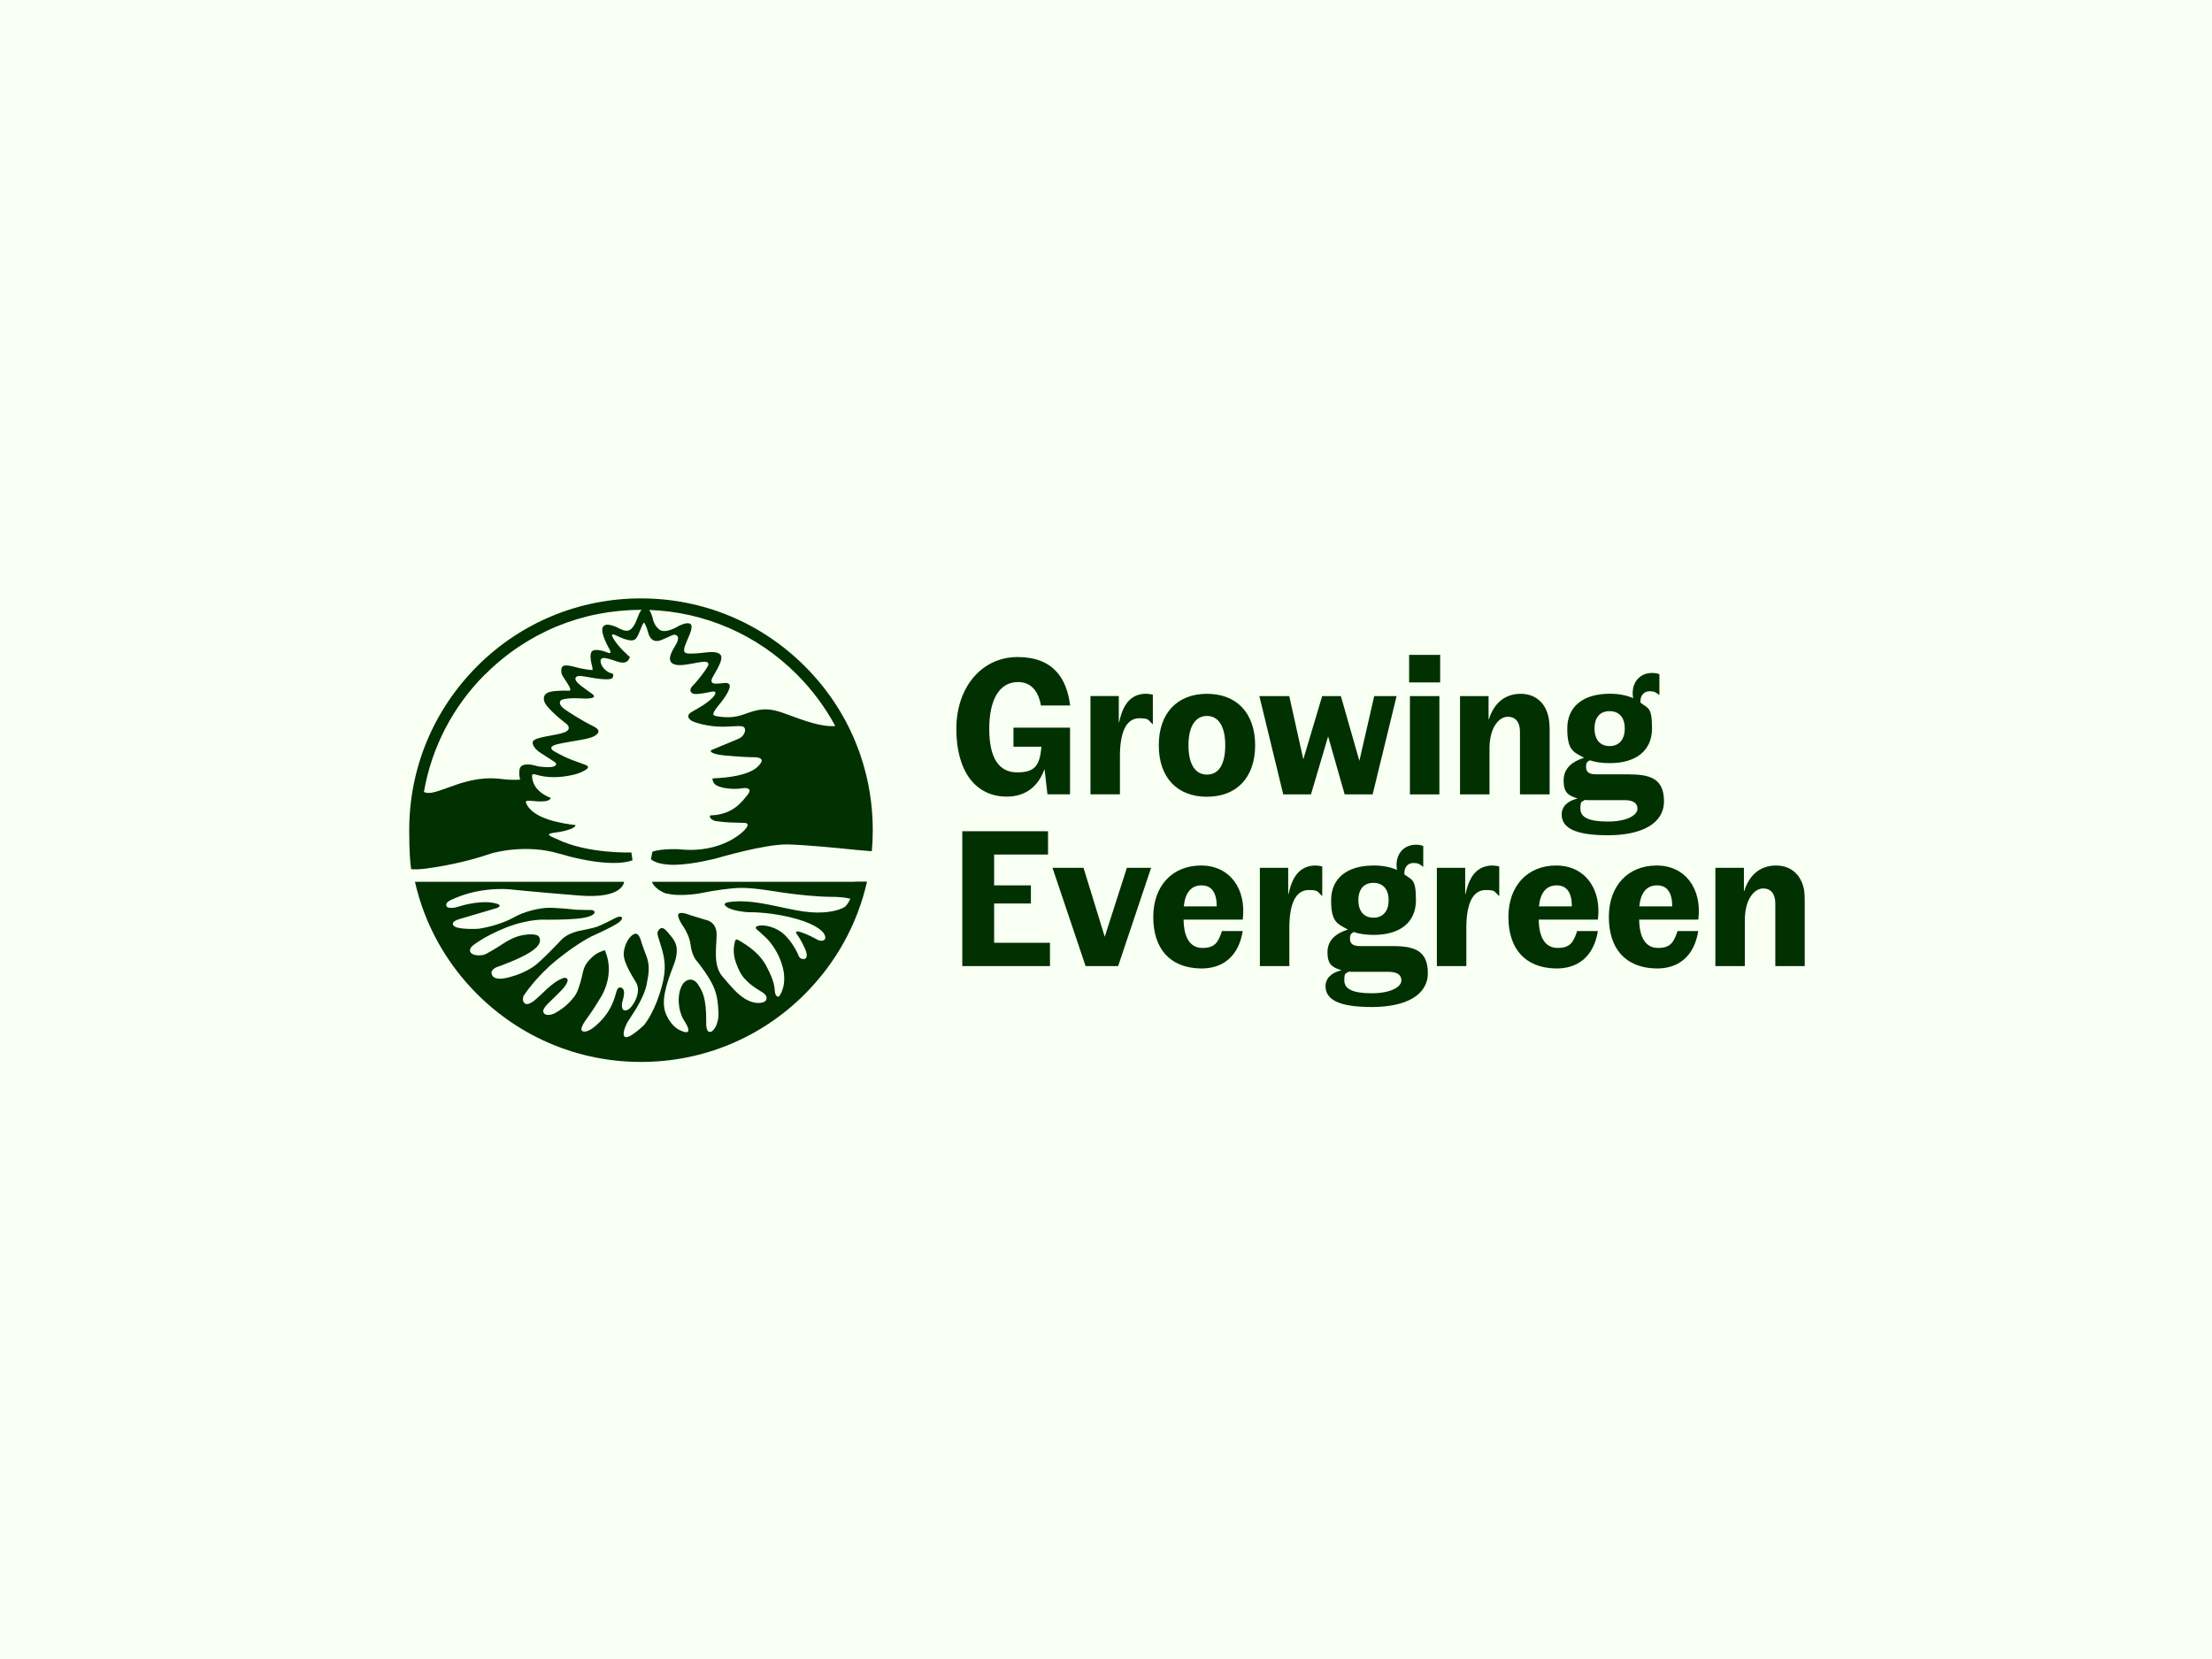 <?xml version="1.0" encoding="UTF-8"?>
<svg xmlns="http://www.w3.org/2000/svg" width="1000" height="750" viewBox="0 0 1000 750" fill="none">
  <rect width="1000" height="750" fill="#F8FFF3"></rect>
  <g clip-path="url(#clip0_722_1754)">
    <mask id="mask0_722_1754" style="mask-type:luminance" maskUnits="userSpaceOnUse" x="185" y="270" width="631" height="211">
      <path d="M816 270.522H185V480.078H816V270.522Z" fill="white"></path>
    </mask>
    <g mask="url(#mask0_722_1754)">
      <path d="M483.744 329.052V359.095H473.535L472.239 347.849H472.142C469.355 355.498 463.683 360.132 455.16 360.132C440.867 360.132 432.344 348.465 432.344 329.538C432.344 310.612 443.849 297.032 460.053 297.032C476.258 297.032 482.318 306.852 483.777 318.941H470.586C469.29 311.649 465.53 308.343 460.215 308.343C451.854 308.343 447.219 316.186 447.219 329.506C447.219 342.826 451.659 349.178 459.859 349.178C468.058 349.178 470.068 345.872 470.813 337.576H458.174V328.955H483.712V329.052H483.744Z" fill="#013100"></path>
      <path d="M523.866 336.927C523.866 322.472 532.13 313.657 545.645 313.657C559.159 313.657 567.424 322.472 567.424 336.927C567.424 351.381 559.159 360.196 545.645 360.196C532.13 360.196 523.866 351.478 523.866 336.927ZM553.909 336.927C553.909 328.403 550.863 323.672 545.645 323.672C540.427 323.672 537.283 328.371 537.283 336.927C537.283 345.483 540.33 350.182 545.645 350.182C550.96 350.182 553.909 345.58 553.909 336.927Z" fill="#013100"></path>
      <path d="M631.366 314.694L620.542 359.127H607.902L600.416 332.908L592.67 359.127H580.128L569.336 314.694H582.85L589.203 343.279L597.726 314.694H606.185L614.546 343.96L621.255 314.694H631.366Z" fill="#013100"></path>
      <path d="M637.038 296.06H651.071V308.505H637.038V296.06ZM637.395 314.695H650.715V359.127H637.395V314.695Z" fill="#013100"></path>
      <path d="M700.559 328.987V359.127H687.142V330.737C687.142 326.459 685.132 324.028 681.632 324.028C678.132 324.028 673.627 328.047 673.368 337.705V359.127H660.048V314.694H672.947V325.162H673.109C675.215 318.357 679.979 313.657 687.466 313.657C694.952 313.657 700.526 318.875 700.526 328.987H700.559Z" fill="#013100"></path>
      <path d="M474.669 426.213V436.746H435.033V375.785H473.794V386.318H449.423V400.254H466.048V408.453H449.423V426.213H474.702H474.669Z" fill="#013100"></path>
      <path d="M520.398 392.313L505.49 436.746H490.777L475.804 392.313H489.837L499.43 423.491L509.444 392.313H520.431H520.398Z" fill="#013100"></path>
      <path d="M561.817 420.898C559.97 432.338 552.808 438.107 542.437 437.815C528.76 437.427 521.371 428.741 521.371 414.546C521.371 400.351 530.089 391.276 542.988 391.276C555.886 391.276 563.567 401.744 561.817 415.745H535.08C535.177 423.75 537.964 428.547 543.604 428.547C549.243 428.547 550.766 425.954 552.419 420.898H561.85H561.817ZM535.145 409.749H550.053C550.053 403.916 548.044 400.254 543.182 400.254C538.321 400.254 535.761 403.819 535.177 409.749H535.145Z" fill="#013100"></path>
      <path d="M722.37 420.898C720.523 432.338 713.36 438.107 702.99 437.815C689.313 437.427 681.924 428.741 681.924 414.546C681.924 400.351 690.642 391.276 703.541 391.276C716.439 391.276 724.12 401.744 722.37 415.745H695.633C695.73 423.75 698.517 428.547 704.189 428.547C709.86 428.547 711.319 425.954 713.004 420.898H722.435H722.37ZM695.698 409.749H710.606C710.606 403.916 708.596 400.254 703.735 400.254C698.874 400.254 696.313 403.819 695.73 409.749H695.698Z" fill="#013100"></path>
      <path d="M767.743 420.898C765.928 432.338 758.733 438.107 748.395 437.815C734.718 437.427 727.329 428.741 727.329 414.546C727.329 400.351 736.047 391.276 748.946 391.276C761.844 391.276 769.525 401.744 767.775 415.745H741.038C741.135 423.75 743.922 428.547 749.562 428.547C755.201 428.547 756.724 425.954 758.377 420.898H767.808H767.743ZM741.07 409.749H755.979C755.979 403.916 753.969 400.254 749.108 400.254C744.246 400.254 741.686 403.819 741.103 409.749H741.07Z" fill="#013100"></path>
      <path d="M815.999 406.606V436.746H802.582V408.356C802.582 404.078 800.573 401.647 797.073 401.647C793.572 401.647 789.068 405.666 788.808 415.324V436.746H775.488V392.313H788.387V402.782H788.549C790.656 395.976 795.42 391.276 802.906 391.276C810.393 391.276 815.967 396.494 815.967 406.606H815.999Z" fill="#013100"></path>
      <path d="M518.324 313.625C512.393 313.625 507.953 316.833 505.944 326.524H505.782V314.662H492.98V359.095H506.301V340.816C506.56 328.436 510.481 324.709 515.116 324.709C519.75 324.709 518.94 325.584 521.176 327.464V314.046C520.204 313.787 519.232 313.657 518.357 313.657L518.324 313.625Z" fill="#013100"></path>
      <path d="M594.906 391.276C588.975 391.276 584.535 394.517 582.526 404.175H582.364V392.313H569.562V436.746H582.883V418.467C583.142 406.087 587.063 402.36 591.698 402.36C596.332 402.36 595.522 403.235 597.758 405.115V391.698C596.786 391.438 595.814 391.309 594.939 391.309L594.906 391.276Z" fill="#013100"></path>
      <path d="M674.924 391.276C668.993 391.276 664.553 394.517 662.544 404.175H662.382V392.313H649.58V436.746H662.9V418.467C663.159 406.087 667.081 402.36 671.715 402.36C676.35 402.36 675.54 403.235 677.776 405.115V391.698C676.803 391.438 675.831 391.309 674.956 391.309H674.924V391.276Z" fill="#013100"></path>
      <path d="M736.436 350.053H721.625C718.384 350.053 717.023 349.016 717.023 346.747C717.023 344.478 717.541 344.576 718.676 343.701C721.268 344.576 724.347 344.997 727.75 344.997C739.774 344.997 746.839 339.228 746.839 329.311C746.839 319.394 744.992 320.334 741.621 317.644C741.362 314.144 743.469 312.491 745.737 312.491C748.006 312.491 748.524 313.009 750.177 314.241V304.778C749.14 304.421 748.071 304.227 746.936 304.227C740.746 304.227 737.181 309.282 738.316 315.634C735.431 314.338 731.866 313.625 727.783 313.625C715.662 313.625 708.532 319.459 708.532 329.311C708.532 339.163 711.222 339.941 716.115 342.566C710.962 344.219 706.879 347.168 706.879 352.84C706.879 358.511 709.148 359.646 713.069 360.942V361.039C708.953 361.979 706.004 364.442 706.004 368.202C706.004 374.035 711.578 377.6 726.908 377.6C742.237 377.6 752.251 372.285 752.251 362.271C752.251 352.256 746.418 350.085 736.468 350.085H736.436V350.053ZM727.653 321.5C731.931 321.5 734.524 324.288 734.524 329.343C734.524 334.399 731.899 337.284 727.653 337.284C723.407 337.284 720.847 334.399 720.847 329.343C720.847 324.288 723.375 321.5 727.653 321.5ZM726.843 371.41C718.319 371.41 714.463 369.498 714.463 365.641C714.463 361.785 715.078 362.757 716.472 361.623C717.088 361.72 717.704 361.72 718.384 361.72H734.329C738.089 361.72 740.26 362.854 740.26 365.641C740.26 368.428 735.723 371.41 726.843 371.41Z" fill="#013100"></path>
      <path d="M629.713 427.704H614.903C611.694 427.704 610.3 426.667 610.3 424.398C610.3 422.13 610.819 422.227 611.953 421.352C614.546 422.227 617.625 422.648 621.028 422.648C633.051 422.648 640.117 416.879 640.117 406.962C640.117 397.045 638.302 397.985 634.899 395.295C634.639 391.795 636.714 390.142 638.982 390.142C641.251 390.142 641.769 390.661 643.422 391.892V382.429C642.385 382.072 641.316 381.878 640.181 381.878C633.991 381.878 630.426 386.934 631.561 393.286C628.676 391.989 625.111 391.276 621.028 391.276C608.907 391.276 601.777 397.11 601.777 406.962C601.777 416.815 604.467 417.592 609.361 420.218C604.208 421.87 600.124 424.82 600.124 430.491C600.124 436.163 602.393 437.297 606.314 438.593V438.691C602.198 439.63 599.249 442.094 599.249 445.853C599.249 451.687 604.823 455.252 620.153 455.252C635.482 455.252 645.496 449.936 645.496 439.922C645.496 429.908 639.663 427.704 629.713 427.704ZM620.898 399.119C625.144 399.119 627.769 401.907 627.769 406.962C627.769 412.018 625.144 414.87 620.898 414.87C616.653 414.87 614.092 411.986 614.092 406.962C614.092 401.939 616.62 399.119 620.898 399.119ZM620.12 449.029C611.564 449.029 607.74 447.117 607.74 443.26C607.74 439.404 608.356 440.376 609.749 439.242C610.365 439.339 610.981 439.339 611.662 439.339H627.607C631.366 439.339 633.538 440.473 633.538 443.26C633.538 446.047 629 449.029 620.12 449.029Z" fill="#013100"></path>
    </g>
    <path d="M386.486 398.569V398.634H294.769C294.996 399.931 297.491 402.815 301.51 404.079L301.672 403.949C305.691 405.181 313.858 404.435 317.455 403.658C322.381 402.588 330.645 401.519 333.724 401.421C339.947 401.194 347.498 402.556 353.72 403.495C359.943 404.435 369.698 405.44 375.856 405.44C382.013 405.44 384.444 406.347 384.444 406.347C384.444 406.347 383.018 409.199 382.013 409.912C381.009 410.625 376.86 412.667 369.082 412.538C361.304 412.408 353.299 409.88 344.03 408.324C334.761 406.769 329.673 407.806 329.673 407.806C329.673 407.806 325.849 408.13 328.636 410.074C331.423 412.019 338.326 412.408 338.326 412.408C338.326 412.408 346.234 412.149 356.443 414.482C366.652 416.816 371.707 420.121 372.809 422.649C373.911 425.177 371.675 425.728 369.925 425.015C364.934 422.293 363.508 421.904 361.207 421.158C359.133 420.737 360.073 422.098 360.17 422.228C362.568 425.566 363.897 428.774 364.318 429.876C364.772 431.043 365.226 433.571 363.281 433.571C361.337 433.571 360.948 431.95 360.688 431.237C360.429 430.524 358.031 425.728 354.531 422.455C351.031 419.181 345.683 417.917 342.961 418.501C340.238 419.084 342.701 420.64 342.701 420.64L345.683 423.362C345.683 423.362 350.868 427.575 353.526 436.099C356.184 444.622 352.748 449.613 352.748 449.613C351.776 451.752 350.35 449.937 350.285 448.122C350.22 446.308 349.831 443.196 346.85 437.525C343.674 430.784 337.095 426.992 335.021 425.696C332.946 424.399 332.752 424.594 332.298 425.371C331.067 430.298 331.78 433.765 334.308 439.016C336.835 444.266 342.831 447.442 344.84 448.706C346.85 450.002 347.174 451.947 345.553 452.854C343.933 453.762 340.368 453.762 336.835 451.558C333.27 449.354 330.937 446.502 326.627 441.479C322.316 436.455 323.904 428.677 323.969 422.584C324.034 416.491 318.978 415.843 318.978 415.843L311.978 413.704C311.978 413.704 308.218 412.084 306.922 412.991C305.626 413.899 308.348 418.047 308.348 418.047C308.348 418.047 311.654 422.455 312.172 426.959C312.691 431.464 314.441 433.765 314.441 433.765C314.441 433.765 317.941 437.784 321.182 443.326C324.423 448.9 324.553 453.405 324.812 457.813C325.071 462.22 322.867 466.531 320.923 466.531C318.978 466.531 319.27 462.123 319.27 462.123C319.367 450.715 317.423 447.96 315.478 444.946C313.534 441.965 310.131 442.256 308.348 445.433C305.853 449.97 306.695 457.132 309.029 460.956C314.797 469.739 307.376 465.72 307.376 465.72C307.376 465.72 303.876 464.554 301.218 458.785C298.593 453.016 301.024 445.433 304.524 436.358C308.024 427.284 304.329 424.561 302.19 421.839C300.051 419.117 298.982 419.214 298.107 420.089C296.454 421.936 297.329 422.422 299.176 428.839C301.024 435.256 301.218 440.085 298.107 449.548C294.996 459.012 291.171 463.387 291.171 463.387C291.171 463.387 283.75 470.614 282.259 468.508C281.352 467.276 282.518 464.359 283.62 462.188L286.667 457.456C286.667 457.456 291.269 450.521 292.338 445.076C293.408 439.631 293.861 436.423 292.079 431.821C290.296 427.219 289.875 425.598 289.875 425.598C289.13 422.876 288.125 421.969 287.153 422.131C284.592 422.714 282.194 427.122 281.967 430.913C281.74 434.64 284.949 439.826 287.509 444.104C290.07 448.382 286.407 453.729 286.407 453.729C284.69 456.452 283.134 457.165 281.967 456.614C280.703 455.965 281.287 453.178 281.287 453.178C281.287 453.178 282.518 449.257 282 447.766C281.481 446.275 280.217 446.275 279.731 446.534C278.564 447.215 278.694 449.354 276.912 453.567C275.129 457.78 272.439 460.989 269.393 463.646C266.346 466.304 264.531 466.595 263.527 466.239C262.522 465.882 262.263 464.554 265.504 460.179C268.744 455.803 272.212 449.808 272.212 449.808C277.689 439.404 274.222 431.237 273.379 429.552C271.272 430.46 269.782 430.46 266.573 433.798C263.365 437.136 263.754 439.599 262.36 444.201C260.966 448.803 260.48 449.905 257.272 453.243C254.063 456.581 250.109 458.396 250.109 458.396C246.771 459.53 245.605 458.234 245.572 457.165C245.507 455.739 247.938 453.502 247.938 453.502C247.938 453.502 249.332 452.174 253.026 448.511C256.753 444.849 256.915 443.034 256.397 442.451C255.295 441.641 254.387 442.192 252.508 443.131C250.628 444.071 247.582 446.794 247.582 446.794C247.582 446.794 241.78 452.4 240.711 452.951C239.674 453.502 238.215 454.572 237.049 453.437C235.882 452.303 236.66 450.294 236.66 450.294C236.66 450.294 241.975 441.868 251.503 434.122C261.031 426.376 267.513 423.265 267.513 423.265C267.513 423.265 277.495 418.857 279.861 416.913C282.227 414.968 280.801 414.482 280.801 414.482C279.861 413.996 277.527 415.357 277.527 415.357C277.527 415.357 271.888 418.241 269.944 418.954C267.999 419.667 261.226 420.964 261.226 420.964C255.813 422.357 253.739 424.918 253.739 424.918C253.739 424.918 244.794 434.511 241.229 436.941C237.664 439.372 233.743 440.863 230.21 441.803C226.678 442.743 223.113 442.969 222.303 440.442C221.492 437.914 225.544 436.877 225.544 436.877C225.544 436.877 234.877 433.571 239.706 430.46C244.535 427.348 244.47 425.242 243.79 423.719C243.044 421.742 237.308 422.26 233.808 423.395C230.308 424.529 225.868 427.64 225.868 427.64C225.868 427.64 220.034 431.335 218.673 431.659C217.344 431.983 214.298 432.177 212.969 430.849C211.64 429.52 213.358 427.802 213.358 427.802C213.358 427.802 218.381 423.427 228.914 419.279C239.479 415.163 246.771 415.778 246.771 415.778C246.771 415.778 255.036 415.908 261.453 415.26C267.869 414.612 269.069 412.959 268.777 412.181C268.42 411.112 266.152 411.403 266.152 411.403L260.48 411.274C260.48 411.274 254.938 410.625 249.429 410.399C243.887 410.139 236.465 412.376 232.771 414.482C225.155 418.792 216.177 419.894 216.177 419.894C216.177 419.894 207.038 420.413 205.191 418.566C203.343 416.718 207.427 415.584 207.427 415.584L224.636 410.496C224.636 410.496 227.358 409.491 224.766 408.584C218.089 406.542 208.885 409.361 206.649 410.042C204.413 410.755 202.468 410.431 202.015 409.912C200.945 408.26 202.89 407.125 206.066 405.894C217.863 400.87 229.951 402.005 229.951 402.005C229.951 402.005 241.942 403.269 261.939 404.857C281.967 406.445 282.129 398.634 282.129 398.634H187.593C191.903 417.723 201.529 435.224 215.691 449.386C235.493 469.156 261.809 480.078 289.778 480.078C317.747 480.078 344.095 469.188 363.864 449.386C378.027 435.191 387.652 417.658 391.963 398.569H386.486Z" fill="#013100"></path>
    <path d="M363.864 301.214C344.063 281.412 317.747 270.522 289.778 270.522C261.809 270.522 235.461 281.412 215.691 301.214C195.922 321.015 185 347.331 185 375.3C185 384.952 185.421 390.228 185.888 392.95C187.064 393.025 189.599 393.089 192.762 392.642C192.827 392.632 192.885 392.629 192.947 392.619C198.194 391.913 210.046 390.007 221.978 385.865C223.729 385.315 237.956 381.523 252.637 385.865C267.318 390.208 279.699 391.245 285.954 388.912L285.435 385.379C285.435 385.379 265.601 386.092 251.795 379.351C248.23 377.828 246.155 376.985 251.082 376.37C256.008 375.754 260.318 374.328 260.156 372.999C254.971 372.383 240.614 370.439 237.794 362.888C237.373 361.689 239.22 362.045 240.127 362.045C241.035 362.045 248.489 363.212 248.975 360.684C248.975 360.684 240.581 358.059 240.516 350.572C240.743 350.054 240.743 349.697 243.174 350.41C249.234 352.16 256.364 351.123 260.837 349.827C260.837 349.827 268.356 347.331 264.953 345.905C261.582 344.479 257.596 343.669 250.758 339.78C250.758 339.78 246.318 337.674 252.54 336.312C258.763 334.951 265.99 334.271 268.485 332.877C270.981 331.483 271.823 329.96 267.643 328.016C263.429 326.039 256.235 321.34 255.295 320.659C254.355 319.978 252.119 318.099 253.577 316.608C254.063 316.187 256.397 315.311 264.078 315.798C264.078 315.798 270.916 316.089 267.675 313.659C264.434 311.228 258.86 307.987 260.383 306.172C260.804 305.816 260.966 305.265 264.434 305.848C267.902 306.431 275.842 308.052 276.944 306.367C276.944 306.367 277.884 304.649 276.49 304.39C275.097 304.13 272.958 302.704 271.985 300.695C271.726 300.144 270.365 296.871 273.897 297.551C277.43 298.232 280.379 300.015 282.453 299.464C284.074 299.042 284.463 297.843 284.722 297C284.722 297 279.277 292.398 277.073 288.283C277.073 288.283 275.648 285.917 278.175 287.116C280.703 288.315 285.727 290.713 287.412 288.769C289.097 286.824 289.745 283.065 291.107 281.412C291.107 281.412 292.046 282.352 292.954 285.787C293.181 286.532 294.185 291.264 299.047 289.32C303.908 287.375 304.362 286.468 305.755 287.181C307.149 287.894 306.339 289.773 305.982 290.648C305.658 291.523 301.899 296.45 303.098 298.848C303.098 298.848 303.552 300.987 308.218 300.663C313.145 300.306 318.881 298.297 320.015 299.626C320.696 300.468 319.886 301.278 318.751 303.158C318.751 303.158 315.381 307.825 313.436 309.705C311.524 311.584 312.01 312.816 312.853 313.335C313.695 313.853 314.506 313.885 317.422 313.497C320.307 313.108 322.932 312.135 323.386 312.946C323.386 312.946 324.131 314.048 320.21 317.126C316.288 320.205 312.01 321.858 311.427 322.895C310.163 325.131 313.858 326.395 313.858 326.395C313.858 326.395 319.626 328.567 326.594 328.534C333.562 328.469 336.479 327.432 336.803 329.733C336.965 330.479 336.511 332.845 333.757 334.044C331.002 335.243 322.057 338.84 321.538 339.132C321.02 339.424 320.858 340.85 327.372 341.498C333.886 342.146 339.428 342.34 341.211 342.34C342.993 342.34 345.197 342.956 344.03 344.804C342.863 346.651 339.59 351.188 322.122 351.901C322.122 351.901 321.927 353.975 324.001 355.11C326.076 356.244 331.099 357.086 335.701 356.341C336.933 356.082 340.498 356.147 337.97 359.29C335.442 362.434 331.358 368.365 321.085 368.624C320.339 369.758 322.284 370.957 323.548 371.184C324.812 371.411 328.992 371.832 330.451 371.832C331.909 371.832 335.053 371.995 335.733 371.995C336.414 371.995 339.785 371.703 336.673 375.171C336.673 375.171 327.016 386.125 306.89 383.921C306.89 383.921 299.338 383.532 294.931 385.023C294.574 386.708 294.283 388.426 294.283 388.426C294.283 388.426 296.616 391.083 305.075 390.954C313.533 390.824 324.228 387.94 324.228 387.94C324.228 387.94 345.78 381.555 355.989 381.75C364.156 381.912 380.49 383.532 386.583 384.18L394.134 384.828C394.426 381.685 394.556 378.509 394.556 375.3C394.556 347.331 383.666 320.983 363.864 301.214ZM289.324 276.68C288.222 278.592 287.023 284.167 284.171 285.009C282.518 285.495 280.768 284.555 278.435 283.356C277.236 283 273.638 281.25 272.471 283.648C271.305 286.046 275.194 292.885 275.194 292.885C275.194 292.885 277.106 295.931 274.999 295.121C272.893 294.311 268.874 292.982 267.513 294.57C267.027 295.186 266.476 296.838 267.805 301.667C267.869 302.51 267.902 302.931 267.902 302.931C267.902 302.931 265.05 302.802 261.647 301.959C258.244 301.116 254.096 299.723 253.804 302.38C253.512 305.038 254.485 305.654 255.262 306.982C256.04 308.311 257.92 310.774 257.823 311.779C257.628 312.686 257.693 311.876 250.822 312.427C246.642 312.751 245.442 314.372 245.961 316.77C246.674 320.173 256.235 327.368 256.235 327.368C256.235 327.368 258.827 329.604 255.23 331.062C251.633 332.521 241.456 333.104 240.873 335.308C240.289 337.512 243.757 339.942 243.757 339.942L250.563 344.35C250.563 344.35 252.508 345.517 250.563 346.424C248.619 347.331 243.012 346.424 243.012 346.424C243.012 346.424 238.928 344.901 236.303 345.97C233.678 347.04 235.136 352.452 235.136 352.452C235.136 352.452 231.474 352.776 227.229 352.225C222.983 351.674 216.242 351.253 206.357 354.721C196.894 358.059 194.496 359.193 191.644 358.059C195.112 337.965 204.64 319.492 219.353 304.779V304.876C238.15 286.046 263.138 275.708 289.745 275.708H290.005C289.778 275.967 289.551 276.291 289.324 276.68ZM377.573 328.21C375.564 328.437 371.545 328.275 364.286 325.942C352.392 322.117 348.567 318.65 338.683 322.117C335.409 323.122 332.039 325.164 324.066 323.803C321.927 323.349 321.409 322.96 325.914 317.58C326.821 316.446 331.099 310.807 329.608 309.283C328.701 308.376 327.113 308.862 325.265 308.992C323.418 309.121 320.145 309.575 322.446 305.654C324.747 301.732 326.756 298.167 325.946 296.385C325.136 294.602 321.668 294.635 319.367 294.926C317.066 295.218 311.783 295.801 310.228 295.283C308.672 294.764 309.223 292.885 310.357 290.195C311.492 287.505 313.728 283.032 312.043 282.028C310.357 281.023 306.695 283.065 306.695 283.065C306.695 283.065 300.862 286.727 298.139 284.653C295.449 282.611 295.093 279.5 295.093 279.5C295.093 279.5 294.445 277.004 293.472 275.74C318.686 276.648 342.28 286.889 360.202 304.843C367.202 311.844 373.004 319.687 377.573 328.145V328.21Z" fill="#013100"></path>
  </g>
  <defs>
    <clipPath id="clip0_722_1754">
      <rect width="631" height="209.556" fill="white" transform="translate(185 270.522)"></rect>
    </clipPath>
  </defs>
</svg>
